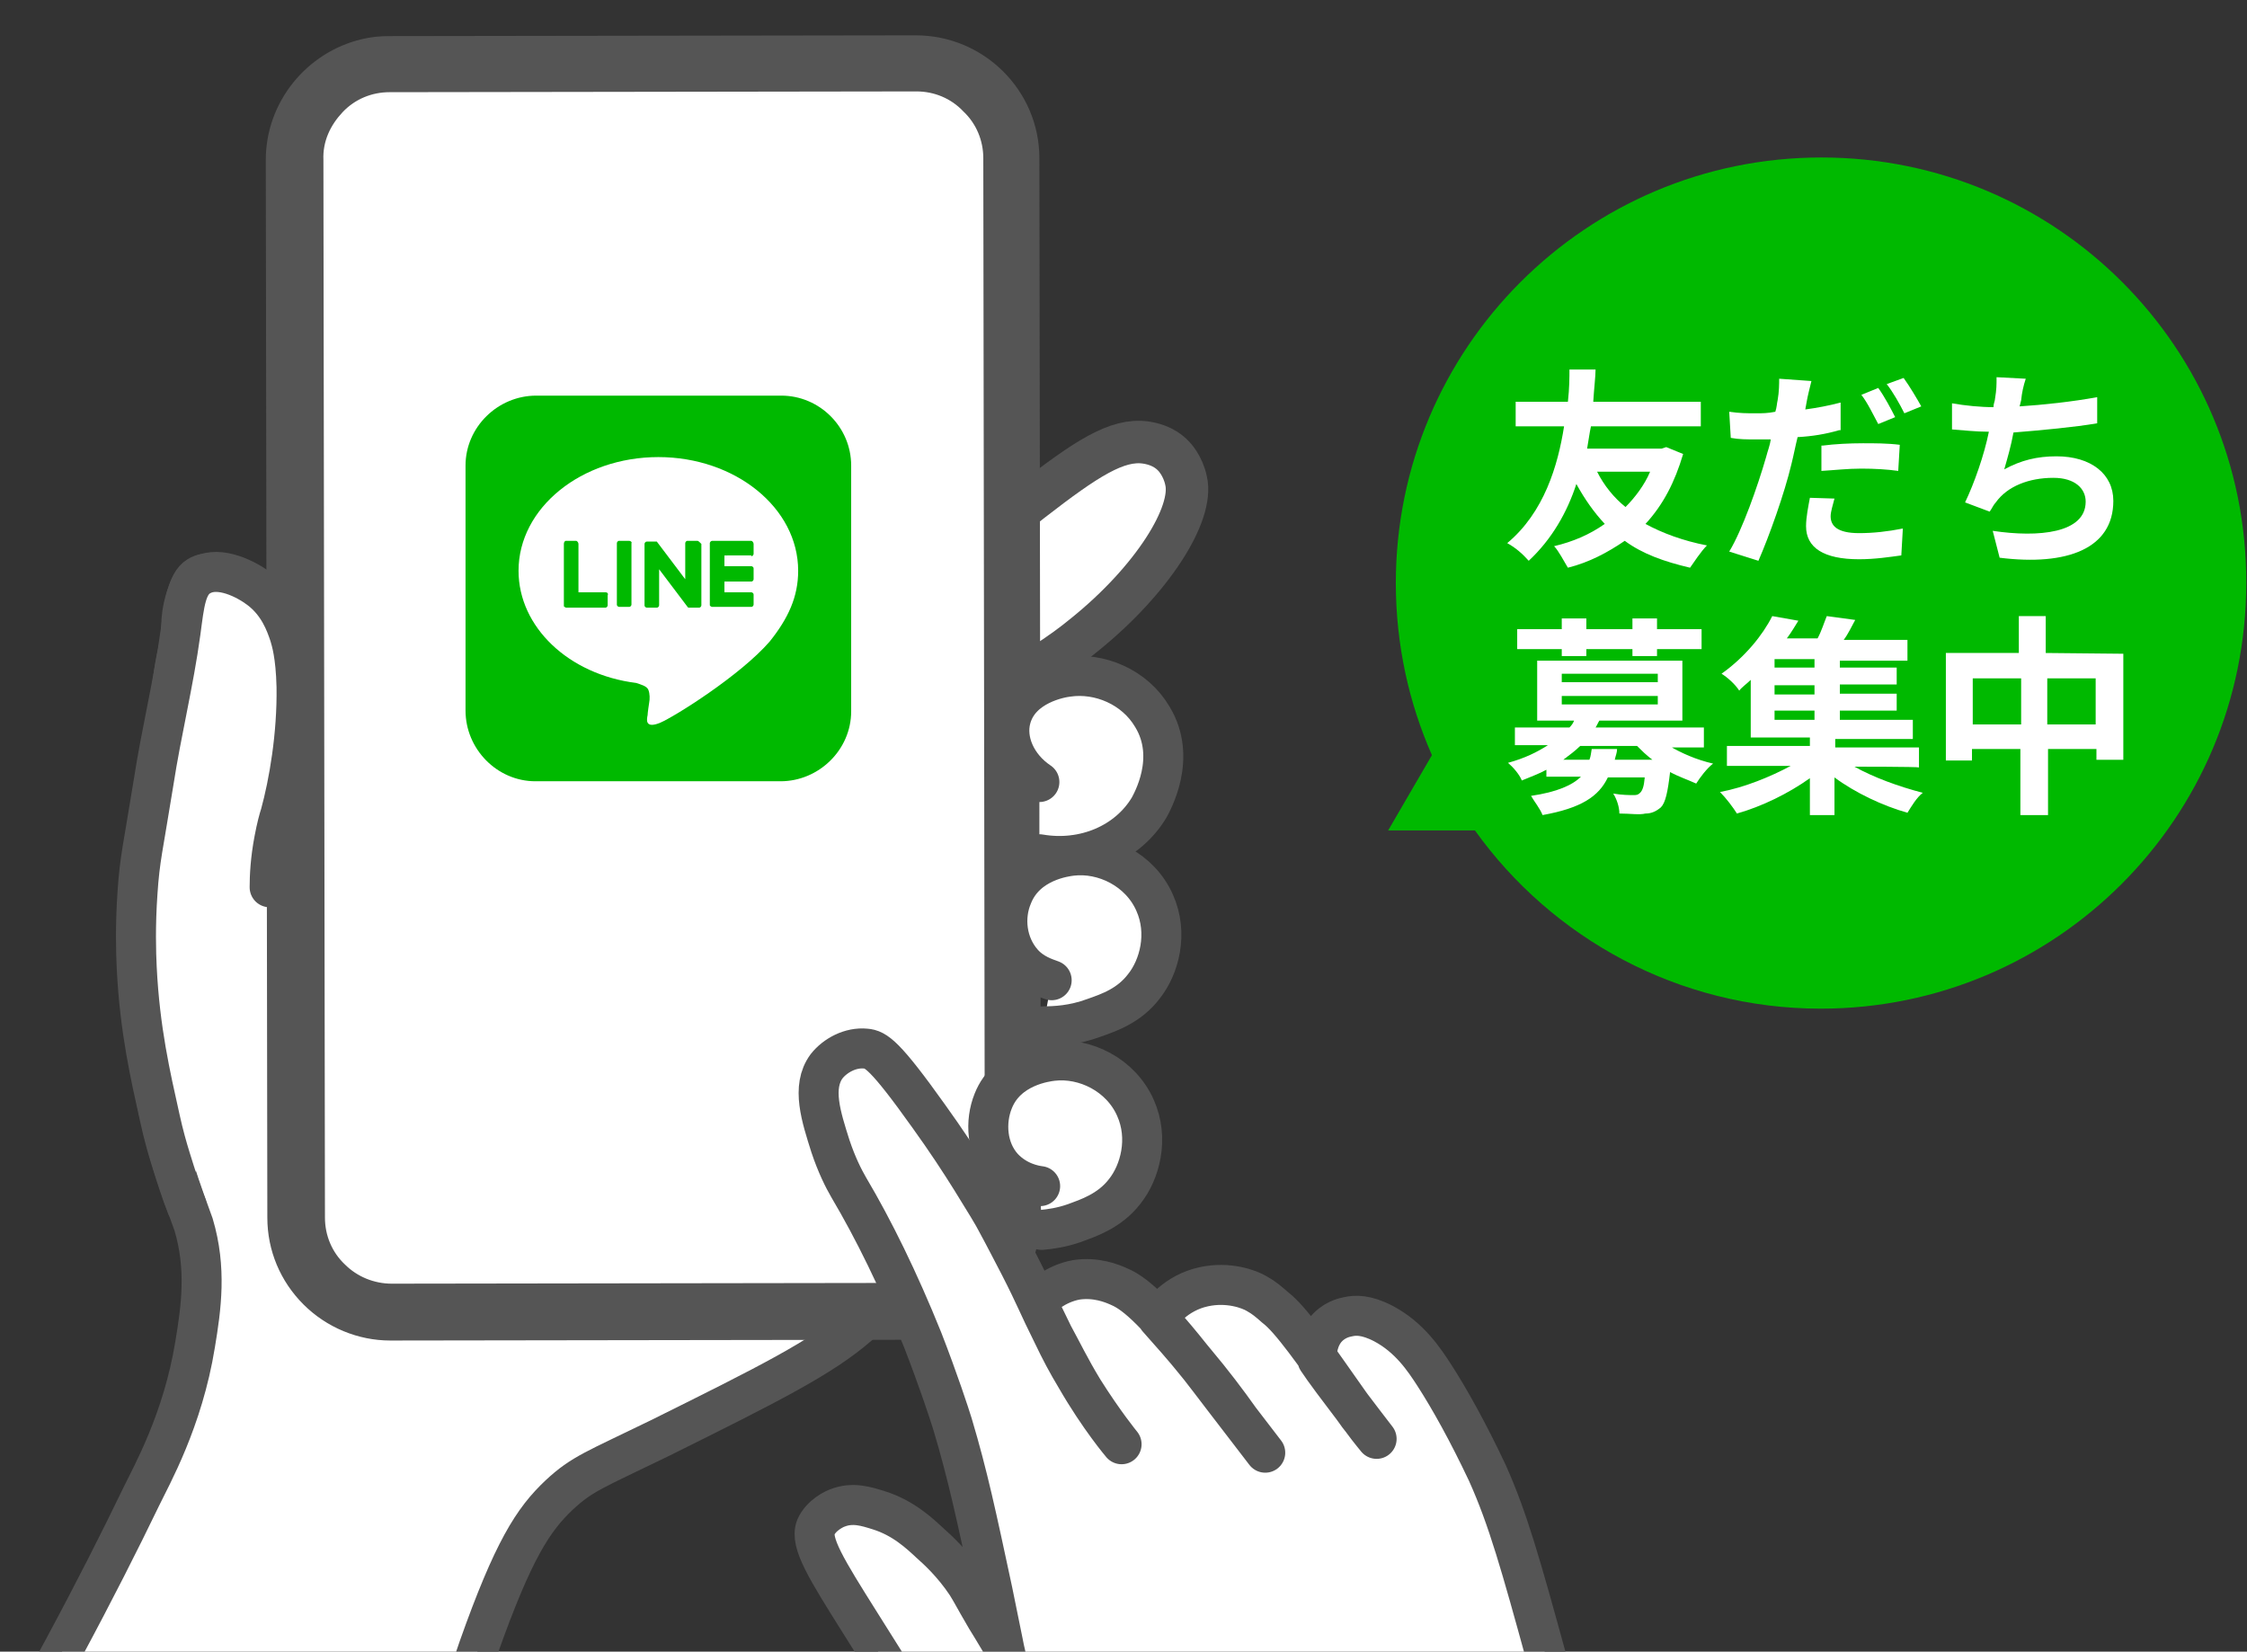 <?xml version="1.0" encoding="utf-8"?>
<!-- Generator: Adobe Illustrator 27.8.1, SVG Export Plug-In . SVG Version: 6.00 Build 0)  -->
<svg version="1.1" xmlns="http://www.w3.org/2000/svg" xmlns:xlink="http://www.w3.org/1999/xlink" x="0px" y="0px"
	 viewBox="0 0 292.5 215" style="enable-background:new 0 0 292.5 215;" xml:space="preserve">
<rect x="0" y="0" width="292.5" height="215" fill="#333333" stroke="none"/>
<style type="text/css">
	.st0{clip-path:url(#SVGID_00000119083239615342561560000006331152771930251938_);}
	.st1{fill:#FFFFFF;stroke:#555555;stroke-width:5.206;stroke-linecap:round;stroke-linejoin:round;stroke-miterlimit:10;}
	.st2{fill:#FFFFFF;stroke:#555555;stroke-width:5.529;stroke-linecap:round;stroke-linejoin:round;stroke-miterlimit:10;}
	.st3{fill:#FFFFFF;}
	.st4{fill:#555555;}
	
		.st5{clip-path:url(#SVGID_00000119083239615342561560000006331152771930251938_);fill:#FFFFFF;stroke:#555555;stroke-width:5.206;stroke-linecap:round;stroke-linejoin:round;stroke-miterlimit:10;}
	.st6{fill:#00B900;}
</style>
<g id="レイヤー_1">
</g>
<g id="イラスト">
	<g>
		<g>
			<g>
				<defs>
					<rect id="SVGID_1_" transform="matrix(-1 -1.224647e-16 1.224647e-16 -1 210.472 215)" width="210.5" height="215"/>
				</defs>
				<clipPath id="SVGID_00000178905655578679166860000012401132361482902664_">
					<use xlink:href="#SVGID_1_"  style="overflow:visible;"/>
				</clipPath>
				<g style="clip-path:url(#SVGID_00000178905655578679166860000012401132361482902664_);">
					<path class="st1" d="M29.4,239.5c8.5,0.1,17,0.1,25.5,0.2c2.4-10.3,5.2-18.8,7.4-25.2c4.5-12.7,7.1-16.7,10.5-19.9
						c3-2.8,4.7-3.3,13.1-7.4c14.1-7,21.1-10.5,25.9-14.7c9.2-8.2,12.9-18,14.3-21.8c1.4-3.7,2.5-10.4,2-35.2
						c-0.4-21.1-0.8-31.8-6.4-37.6c-8-8.1-22.5-4.9-42.9-0.8c-18,3.6-32.2,9.3-41.3,13.5c0.1-1.5,0.4-10.1-5.2-14.1
						c0,0-0.1-0.1-0.2-0.1c-0.4-0.3-4.1-2.7-6.3-1.4c-0.8,0.5-1.1,1.3-1.6,2.8c-0.5,1.6-0.6,2.8-0.6,3.6c-0.1,2.8-0.6,3.6-1,6.4
						c-0.9,6.4-0.3,13.9-1.3,25.3c0,0-0.9,10.8-0.7,16.2c0,1.3,0.2,2.6,0.3,4.1c0.1,0.8,0.2,1.4,0.3,1.9c0,0.3,0.1,0.5,0.1,0.5
						c0.1,0.7-0.1,2.6-1,7.1c0.4,2,1.1,5.1,2.2,8.7c1.3,4.1,2,5.8,2.7,7.8c1.7,5.7,1,10.8,0.2,15.6c-1.6,9.9-5.7,17.1-7,19.8
						C12.9,206.2,5,221.3-5.8,239.4C5.9,239.5,17.6,239.5,29.4,239.5z"/>
					<path class="st2" d="M127.6,90.8c6.2-2.7,10.7-5.8,13.6-8.2c8.8-7.1,14.2-15.7,13.2-20c-0.4-2-1.6-3.2-1.6-3.2
						c-1.3-1.4-3-1.7-3.7-1.8c-3.7-0.5-7.7,2.1-14.8,7.6c-1.8,1.4-4.2,3.3-7.1,5.7"/>
					<g>
						<g>
							<g>
								<g>
									<g>
										<path class="st3" d="M127,167.5l-83.4,0.1c-1,0-1.8-0.8-1.8-1.8L41.5,13.3c0-1,0.8-1.8,1.8-1.8l83.4-0.1
											c1,0,1.8,0.8,1.8,1.8l0.3,152.5C128.7,166.7,127.9,167.5,127,167.5z"/>
										<path class="st4" d="M44.1,165.3c-1.8-1.8-2.9-4.3-2.9-6.8L41,20.7c0-2.6,1-5,2.8-6.9c1.8-1.8,4.3-2.9,6.8-2.9l68.6-0.1
											c0,0,0,0,0,0c2.6,0,5,1,6.8,2.8c1.8,1.8,2.9,4.3,2.9,6.8l0.2,137.7c0,2.6-1,5-2.8,6.9c-1.8,1.8-4.3,2.9-6.8,2.9l-68.6,0.1
											c0,0,0,0,0,0C48.4,168.1,45.9,167.1,44.1,165.3z M119.3,11.9L50.7,12c-2.3,0-4.5,0.9-6.1,2.6c-1.6,1.7-2.6,3.8-2.5,6.2
											l0.2,137.7c0,2.3,0.9,4.5,2.6,6.1c1.6,1.6,3.8,2.5,6.1,2.5c0,0,0,0,0,0l68.6-0.1c2.3,0,4.5-0.9,6.1-2.6
											c1.6-1.7,2.6-3.8,2.5-6.2L128,20.6c0-2.3-0.9-4.5-2.6-6.1C123.8,12.8,121.6,11.9,119.3,11.9
											C119.3,11.9,119.3,11.9,119.3,11.9z"/>
									</g>
									<path class="st4" d="M48.6,11.8c0.7-0.2,1.3-0.2,2-0.2l68.6-0.1c5.1,0,9.2,4.1,9.2,9.2l0.2,137.7c0,4.4-3.1,8-7.1,9
										c-0.7,0.2-1.3,0.2-2,0.2l-68.6,0.1c-5.1,0-9.2-4.1-9.2-9.2L41.5,20.7C41.5,16.4,44.6,12.7,48.6,11.8 M47.1,5.1
										c-7.2,1.7-12.5,8.2-12.5,15.7l0.2,137.7c0,4.3,1.7,8.3,4.7,11.3c3,3,7.1,4.7,11.3,4.7l68.6-0.1c1.2,0,2.4-0.1,3.6-0.4
										c7.2-1.7,12.5-8.2,12.5-15.7l-0.2-137.7c0-8.8-7.2-16-16.1-16L50.7,4.7C49.5,4.7,48.3,4.8,47.1,5.1L47.1,5.1z"/>
								</g>
							</g>
						</g>
					</g>
					<g>
						<path class="st1" d="M135.3,111.2c5.8,1,11.5-1.4,14.3-6.1c0.3-0.6,3.7-6.4,0.4-11.8c-2.3-3.9-6.9-5.8-11-5.2
							c-0.9,0.1-6.2,1-7.4,5.4c-0.8,2.9,0.7,6.3,3.7,8.3"/>
						<path class="st1" d="M135.8,133.6c1.5,0,3.9-0.1,6.6-1.1c2-0.7,4.6-1.6,6.5-4.1c2-2.5,3.2-6.9,1.4-10.9
							c-1.9-4.3-6.6-6.6-10.8-6.1c-0.8,0.1-5.9,0.7-7.7,5.2c-1.2,2.8-0.8,6.3,1.3,8.7c1.3,1.5,3,2,3.8,2.3"/>
						<path class="st1" d="M135.6,160.1c1.1-0.1,2.6-0.3,4.3-0.9c1.6-0.6,4.5-1.5,6.5-4.1c2-2.5,3.2-6.9,1.4-10.9
							c-1.9-4.3-6.6-6.6-10.8-6.1c-0.8,0.1-5.9,0.7-7.7,5.2c-1.1,2.7-0.9,6.3,1.3,8.7c1.8,1.9,4,2.3,4.8,2.4"/>
					</g>
					<path class="st1" d="M24.3,157c-0.6-1.5-1.3-3.6-2.1-6.2c-0.4-1.3-0.9-3-1.4-5.3c-1.2-5.4-2.6-11.4-3-19.5
						c-0.1-2-0.2-5.5,0.1-9.8c0.3-4.5,0.7-5.7,2.1-14.4c1-6.5,2.6-12.9,3.5-19.5c0.5-3.7,0.7-6.4,2.7-7.4c2.4-1.3,5.9,0.5,7.6,1.8
						c2.5,1.9,3.4,4.5,3.9,6c0.2,0.7,0.8,2.5,0.9,6.7c0.1,6.3-1,12.6-2.1,16.6c-0.2,0.6-0.5,1.7-0.8,3.3c-0.5,2.6-0.6,4.8-0.6,6.2"
						/>
				</g>
				
					<path style="clip-path:url(#SVGID_00000178905655578679166860000012401132361482902664_);fill:#FFFFFF;stroke:#555555;stroke-width:5.206;stroke-linecap:round;stroke-linejoin:round;stroke-miterlimit:10;" d="
					M152.7,263.1c-10.4-4.6-16.6-11.3-17.9-12.8c-4.3-4.7-6.9-9.7-9-13.4c-1.3-2.3-2.7-5.3-4.8-9.5c-2.3-4.6-2.9-6.1-4.5-8.8
					c-0.7-1.3-1.1-1.9-4.5-7.3c-4.4-7-6.6-10.5-5.8-12.5c0.7-1.6,2.5-2.4,2.8-2.5c2-0.8,3.8-0.2,5.4,0.3c3.2,1,5.3,3,6.7,4.3
					c0.9,0.8,2.9,2.6,4.7,5.3c0.7,1.1,0.9,1.6,2.6,4.5c1,1.6,1.8,3,2.3,3.8c0.3,1.2,0.5,2.5,0.5,2.5c0,0-1-5.1-2-9.9
					c-2.1-9.8-3.2-15-5.2-21.7c-0.4-1.3-1.8-5.6-3.9-11c-3.1-7.7-6.4-14.4-9.6-19.8c-0.7-1.2-1.6-3-2.4-5.4
					c-1.2-3.8-2.5-7.7-0.5-10.4c1.1-1.4,3.1-2.5,5.1-2.3c1.3,0.1,2.5,0.8,8.2,8.8c2.3,3.2,4,5.8,5.5,8.2c1.8,2.9,2.9,4.7,3.3,5.5
					c1.2,2.2,2,3.8,3,5.7c2.2,4.3,2.4,5.1,4.3,8.9c1.1,2.3,1.9,3.8,3.1,5.8c3,5.2,5.9,8.6,5.9,8.6c0,0-2.3-2.8-5-7.1
					c-1.7-2.8-2.8-5.1-3.9-7.1c-0.9-1.8-1.6-3.3-2.1-4.4c0.6-0.6,2.4-2.3,5.1-2.8c2.6-0.4,4.7,0.5,5.4,0.8c1.4,0.6,3.6,1.7,9.7,9.4
					c1.2,1.4,2.8,3.6,6.2,8c1.7,2.2,3.3,4.3,3.3,4.3c0,0-0.7-0.9-3.3-4.3c-1.7-2.4-3.6-4.9-5.7-7.4c-1.7-2.1-3.4-4-5-5.8
					c0.4-0.6,2.3-3.3,6-4.1c3.2-0.7,5.9,0.3,6.9,0.9c0.9,0.5,1.5,1,2.4,1.8c0,0,0.4,0.3,0.8,0.7c2.2,2.1,6.2,8,7.7,10.1
					c0.9,1.3,1.7,2.4,2,2.8c0.4,0.6,0.7,0.9,0.9,1.2c0.8,1.1,1.8,2.3,1.8,2.3c0,0-2.4-3.1-5.7-7.5c-0.9-1.2-1.6-2.2-2-2.8
					c-0.1-0.4-0.2-2.1,0.9-3.7c1.1-1.5,2.6-1.8,3.1-1.9c0.9-0.2,2.3-0.3,4.6,0.9c3.4,1.8,5.3,4.7,6.6,6.7c2,3.1,4.4,7.4,6.9,12.7
					c2.7,6,4.4,12.1,7.7,24.1c0.4,1.4,1.6,6,3.2,12.3c2.5,9.9,3.6,16.4,4.3,18.5c2.6,8,7.6,19,17.6,31.3
					c-12.6,7.1-25.2,14.3-37.8,21.4c-3.1-8.4-6.9-14.5-9.8-18.4c-3.6-4.9-7-9.4-13-12.9C160.5,264.7,159.7,266.2,152.7,263.1z"/>
			</g>
		</g>
		<g>
			<path class="st6" d="M101.7,51.5H69.8c-5,0-9.2,4.1-9.2,9.1v31.9c0,5,4.1,9.2,9.1,9.2h31.9c5,0,9.2-4.1,9.2-9.1V60.6
				C110.8,55.6,106.7,51.5,101.7,51.5"/>
			<path class="st3" d="M103.9,74.3c0-8.2-8.2-14.8-18.2-14.8s-18.2,6.6-18.2,14.8c0,7.3,6.5,13.5,15.3,14.6
				c0.6,0.2,1.4,0.4,1.6,0.9c0.2,0.5,0.2,1.2,0.1,1.7c0,0-0.2,1.3-0.2,1.6c-0.1,0.5-0.4,1.8,1.6,1c1.9-0.8,10.5-6.2,14.3-10.6l0,0
				C102.6,80.5,103.9,77.7,103.9,74.3"/>
			<path class="st6" d="M81.9,70.4h-1.3c-0.2,0-0.3,0.2-0.3,0.3v8c0,0.2,0.2,0.3,0.3,0.3h1.3c0.2,0,0.3-0.2,0.3-0.3v-8
				C82.3,70.6,82.1,70.4,81.9,70.4"/>
			<path class="st6" d="M90.8,70.4h-1.3c-0.2,0-0.3,0.2-0.3,0.3v4.7l-3.7-4.9l0,0l0,0l0,0l0,0l0,0l0,0l0,0l0,0l0,0l0,0l0,0l0,0l0,0
				l0,0l0,0l0,0l0,0l0,0l0,0h-1.3c-0.2,0-0.3,0.2-0.3,0.3v8c0,0.2,0.2,0.3,0.3,0.3h1.3c0.2,0,0.3-0.2,0.3-0.3v-4.7l3.7,4.9l0.1,0.1
				l0,0l0,0l0,0l0,0l0,0l0,0l0,0l0,0h0.1h1.3c0.2,0,0.3-0.2,0.3-0.3v-8C91.1,70.6,90.9,70.4,90.8,70.4"/>
			<path class="st6" d="M78.8,77.1h-3.5v-6.3c0-0.2-0.2-0.4-0.3-0.4h-1.3c-0.2,0-0.3,0.2-0.3,0.4v8l0,0c0,0.1,0,0.2,0.1,0.2l0,0l0,0
				c0.1,0.1,0.2,0.1,0.2,0.1l0,0h5.1c0.2,0,0.3-0.2,0.3-0.3v-1.3C79.2,77.3,79.1,77.1,78.8,77.1"/>
			<path class="st6" d="M97.8,72.4c0.2,0,0.3-0.2,0.3-0.3v-1.3c0-0.2-0.2-0.4-0.3-0.4h-5.1l0,0c-0.1,0-0.2,0.1-0.2,0.1l0,0l0,0
				c-0.1,0.1-0.1,0.2-0.1,0.2l0,0v8l0,0c0,0.1,0,0.2,0.1,0.2l0,0l0,0c0.1,0.1,0.2,0.1,0.2,0.1l0,0h5.1c0.2,0,0.3-0.2,0.3-0.3v-1.3
				c0-0.2-0.2-0.3-0.3-0.3h-3.5v-1.4h3.5c0.2,0,0.3-0.2,0.3-0.3v-1.4c0-0.2-0.2-0.3-0.3-0.3h-3.5v-1.4H97.8z"/>
		</g>
	</g>
	<g>
		<path class="st6" d="M237.1,20.5c-30.6,0-55.4,24.8-55.4,55.4c0,8,1.7,15.6,4.7,22.4l-5.7,9.8h11.3c10,14,26.5,23.2,45,23.2
			c30.6,0,55.4-24.8,55.4-55.4C292.5,45.3,267.7,20.5,237.1,20.5z"/>
		<g>
			<g>
				<path class="st3" d="M219.1,59.1c-1.1,3.7-2.6,6.6-4.9,9.1c2.2,1.2,4.9,2.2,8,2.8c-0.8,0.8-1.7,2.2-2.2,2.9
					c-3.4-0.8-6.2-1.8-8.5-3.5c-2.2,1.5-4.6,2.8-7.4,3.5c-0.5-0.8-1.2-2.2-1.8-2.8c2.5-0.6,4.6-1.5,6.6-2.9
					c-1.4-1.5-2.6-3.2-3.7-5.2c-1.2,3.7-3.2,7.2-6.2,10c-0.8-0.9-1.7-1.7-2.8-2.3c4.8-4,6.6-10.1,7.4-15.2h-6.3v-3.2h6.8
					c0.2-1.8,0.2-3.2,0.2-4.2h3.4c0,0.9-0.2,2.5-0.3,4.2h14v3.2h-14.3c-0.2,0.9-0.3,1.8-0.5,2.9h9.7l0.6-0.2L219.1,59.1z
					 M207.9,61.4c0.9,1.8,2.2,3.4,3.7,4.6c1.2-1.2,2.5-2.9,3.2-4.6H207.9z"/>
				<path class="st3" d="M239.4,56c-1.7,0.5-3.5,0.8-5.4,0.9c-0.3,1.2-0.5,2.3-0.8,3.5c-0.9,3.8-2.9,9.4-4.3,12.6l-3.8-1.2
					c1.7-2.8,3.7-8.5,4.8-12.3c0.2-0.8,0.5-1.5,0.6-2.3c-0.6,0-1.2,0-1.8,0c-1.4,0-2.3,0-3.4-0.2l-0.2-3.4c1.4,0.2,2.3,0.2,3.5,0.2
					c0.8,0,1.5,0,2.5-0.2c0.2-0.6,0.2-1.1,0.3-1.5c0.2-1.1,0.2-2.2,0.2-2.8l4.2,0.3c-0.2,0.8-0.5,2-0.6,2.6l-0.2,1.1
					c1.5-0.2,3.1-0.5,4.6-0.9V56H239.4z M238.8,64.9c-0.2,0.8-0.5,1.7-0.5,2.3c0,1.2,0.8,2.2,3.7,2.2c1.8,0,3.7-0.2,5.7-0.6
					l-0.2,3.5c-1.5,0.2-3.4,0.5-5.5,0.5c-4.6,0-6.9-1.5-6.9-4.3c0-1.2,0.3-2.6,0.5-3.7L238.8,64.9z M237.3,58
					c1.5-0.2,3.5-0.3,5.2-0.3c1.5,0,3.2,0,4.8,0.2l-0.2,3.4c-1.4-0.2-3.1-0.3-4.8-0.3c-1.8,0-3.5,0.2-5.2,0.3V58H237.3z M244.5,55.2
					c-0.6-1.1-1.4-2.8-2.2-3.8l2.2-0.9c0.8,1.1,1.7,2.8,2.2,3.8L244.5,55.2z M247.8,49.2c0.8,1.1,1.8,2.8,2.3,3.7l-2.2,0.9
					c-0.6-1.2-1.5-2.8-2.3-3.8L247.8,49.2z"/>
				<path class="st3" d="M273,55.1c-2.9,0.5-7.2,0.9-10.9,1.2c-0.3,1.7-0.8,3.4-1.2,4.8c2.2-1.2,4.3-1.7,6.8-1.7
					c4.5,0,7.4,2.3,7.4,5.8c0,6.2-6,8.5-14.8,7.4l-0.9-3.5c6,0.9,12.1,0.3,12.1-3.8c0-1.7-1.4-3.1-4.2-3.1c-3.2,0-6,1.1-7.5,3.2
					c-0.3,0.3-0.5,0.8-0.8,1.2l-3.2-1.2c1.2-2.5,2.5-6.2,3.1-9.2c-1.7,0-3.4-0.2-4.8-0.3v-3.4c1.7,0.3,3.7,0.5,5.4,0.5
					c0-0.5,0.2-0.8,0.2-1.1c0.2-1.2,0.2-1.8,0.2-2.8l3.8,0.2c-0.3,0.9-0.5,1.8-0.6,2.8l-0.2,0.8c3.1-0.2,6.8-0.6,10.1-1.2L273,55.1z
					"/>
				<path class="st3" d="M217.3,97.1c1.5,0.9,3.5,1.8,5.7,2.3c-0.8,0.6-1.7,1.8-2.2,2.6c-1.1-0.5-2.3-0.9-3.4-1.5
					c-0.3,2.6-0.6,4-1.2,4.6c-0.6,0.5-1.2,0.8-2,0.8c-0.8,0.2-2,0-3.4,0c0-0.8-0.3-1.8-0.8-2.6c1.1,0.2,2.2,0.2,2.6,0.2
					s0.6,0,0.9-0.3c0.3-0.3,0.5-0.8,0.6-2h-4.8c-1.2,2.5-3.5,4-8.5,4.9c-0.3-0.8-1.1-1.8-1.5-2.5c3.4-0.5,5.4-1.4,6.5-2.5h-4.5v-0.9
					c-0.9,0.5-2,0.9-3.2,1.4c-0.3-0.8-1.2-1.8-1.8-2.3c2.2-0.6,3.8-1.4,5.2-2.3h-4.3v-2.3h7.1c0.3-0.3,0.5-0.6,0.6-0.9h-4.8v-7.8
					h18.9v7.8h-10.8c-0.2,0.3-0.3,0.6-0.5,0.9h14.1v2.6h-4.8V97.1z M203.3,84.5h-5.8v-2.6h5.8v-1.4h3.2v1.4h6v-1.4h3.2v1.4h5.8v2.6
					h-5.8v0.9h-3.2v-0.9h-6v0.9h-3.2V84.5z M203.3,88.8h12.5v-1.1h-12.5V88.8z M203.3,91.7h12.5v-1.1h-12.5V91.7z M210.5,97.5
					c0,0.5-0.2,0.9-0.3,1.4h4.9c-0.8-0.6-1.4-1.2-2-1.8h-7.4c-0.6,0.6-1.4,1.2-2.2,1.8h3.4c0.2-0.5,0.2-0.9,0.3-1.4H210.5z"/>
				<path class="st3" d="M241.4,99.8c2.5,1.4,5.8,2.6,8.9,3.4c-0.8,0.6-1.5,1.8-2,2.6c-3.2-0.9-6.8-2.6-9.5-4.6v4.9h-3.2v-4.8
					c-2.8,2-6.3,3.7-9.5,4.6c-0.5-0.8-1.4-2-2.2-2.8c3.2-0.6,6.6-2,9.2-3.4h-8.3v-2.6h10.8v-1.1h-7.7v-7.5c-0.5,0.5-1.1,0.9-1.5,1.4
					c-0.5-0.8-1.5-1.7-2.3-2.2c3.1-2.2,5.4-5.1,6.6-7.5l3.4,0.6c-0.5,0.8-0.9,1.5-1.5,2.3h4c0.5-0.9,0.9-2.2,1.2-2.9l3.7,0.5
					c-0.5,0.9-0.9,1.8-1.5,2.6h8.3V86h-8.8v0.9h7.4v2.2h-7.4v1.2h7.4v2.2h-7.4v1.2h9.5v2.5h-10.1v1.1h10.9v2.6
					C249.7,99.8,241.4,99.8,241.4,99.8z M236.2,85.8H231v1.1h5.2V85.8z M236.2,89.2H231v1.2h5.2V89.2z M231,93.7h5.2v-1.2H231V93.7z
					"/>
				<path class="st3" d="M276.4,85.1v13.8h-3.5v-1.4h-6.3v8.6H263v-8.6h-6.3v1.5h-3.4v-14h9.5v-4.8h3.5v4.8L276.4,85.1z M263.1,94.3
					v-6h-6.3v6H263.1z M272.8,94.3v-6h-6.3v6H272.8z"/>
			</g>
		</g>
	</g>
</g>
</svg>
